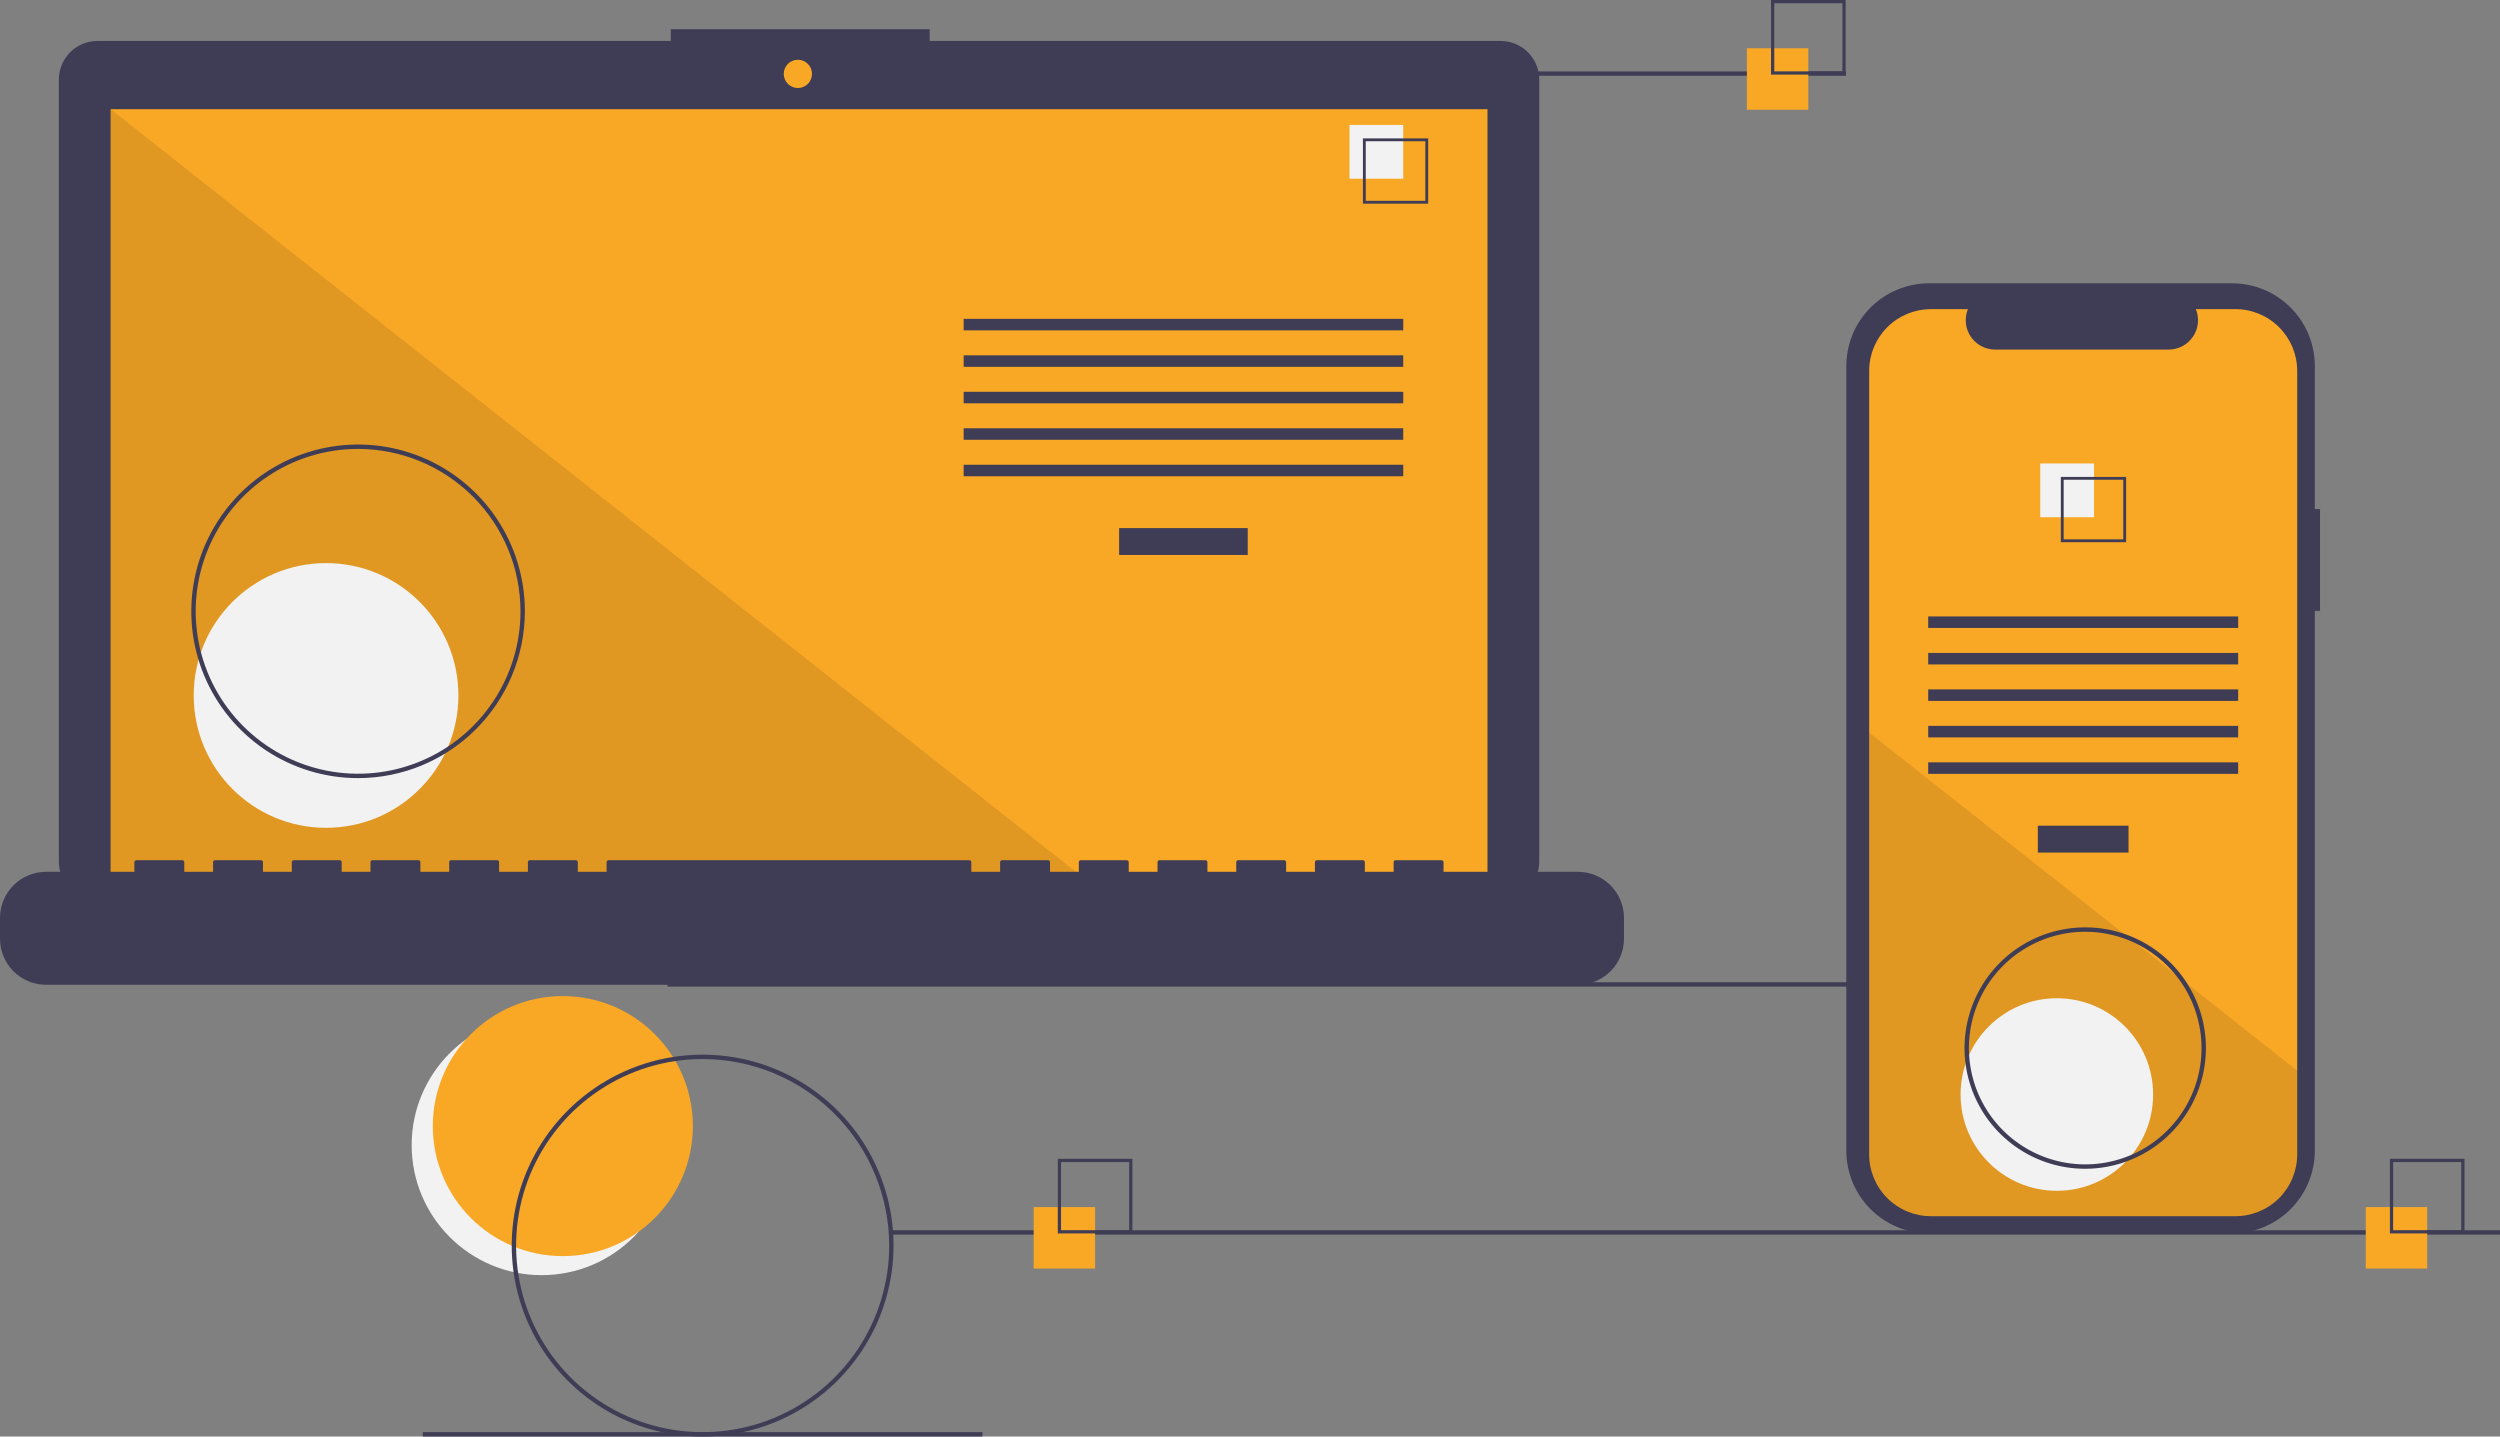 <svg width="583" height="335" viewBox="0 0 583 335" fill="none" xmlns="http://www.w3.org/2000/svg">
<rect x="0" y="0" width="583" height="335" fill="#808080" stroke="none"/>
<g clip-path="url(#clip0_40_314)">
<path d="M126.32 297.364C143.065 297.364 156.639 283.789 156.639 267.043C156.639 250.297 143.065 236.722 126.32 236.722C109.575 236.722 96.001 250.297 96.001 267.043C96.001 283.789 109.575 297.364 126.32 297.364Z" fill="#F2F2F2"/>
<path d="M131.25 292.927C147.995 292.927 161.569 279.352 161.569 262.606C161.569 245.86 147.995 232.285 131.25 232.285C114.505 232.285 100.931 245.86 100.931 262.606C100.931 279.352 114.505 292.927 131.25 292.927Z" fill="#F9A826"/>
<path d="M530.799 229.056H155.668V230.08H530.799V229.056Z" fill="#3F3D56"/>
<path d="M349.949 9.546H216.8V6.802H156.425V9.546H22.728C21.545 9.546 20.374 9.779 19.281 10.232C18.189 10.684 17.196 11.348 16.36 12.184C15.523 13.021 14.86 14.014 14.407 15.106C13.954 16.199 13.722 17.37 13.722 18.553V200.886C13.722 203.275 14.67 205.566 16.36 207.255C18.049 208.944 20.339 209.893 22.728 209.893H349.949C352.337 209.893 354.628 208.944 356.317 207.255C358.006 205.566 358.955 203.275 358.955 200.886V18.553C358.955 17.37 358.722 16.199 358.269 15.106C357.817 14.014 357.153 13.021 356.317 12.184C355.481 11.348 354.488 10.684 353.395 10.232C352.302 9.779 351.131 9.546 349.949 9.546Z" fill="#3F3D56"/>
<path d="M346.88 25.464H25.797V206.6H346.88V25.464Z" fill="#F9A826"/>
<path d="M186.064 20.524C187.883 20.524 189.357 19.05 189.357 17.231C189.357 15.412 187.883 13.938 186.064 13.938C184.245 13.938 182.771 15.412 182.771 17.231C182.771 19.05 184.245 20.524 186.064 20.524Z" fill="#F9A826"/>
<path opacity="0.1" d="M255.056 206.6H25.797V25.464L255.056 206.6Z" fill="black"/>
<path d="M76.036 193.045C93.082 193.045 106.9 179.226 106.9 162.18C106.9 145.133 93.082 131.314 76.036 131.314C58.991 131.314 45.173 145.133 45.173 162.18C45.173 179.226 58.991 193.045 76.036 193.045Z" fill="#F2F2F2"/>
<path d="M290.974 123.152H260.981V129.419H290.974V123.152Z" fill="#3F3D56"/>
<path d="M327.234 74.355H224.722V77.041H327.234V74.355Z" fill="#3F3D56"/>
<path d="M327.234 82.861H224.722V85.547H327.234V82.861Z" fill="#3F3D56"/>
<path d="M327.234 91.367H224.722V94.053H327.234V91.367Z" fill="#3F3D56"/>
<path d="M327.234 99.873H224.722V102.559H327.234V99.873Z" fill="#3F3D56"/>
<path d="M327.234 108.378H224.722V111.065H327.234V108.378Z" fill="#3F3D56"/>
<path d="M327.234 29.139H314.7V41.674H327.234V29.139Z" fill="#F2F2F2"/>
<path d="M333.053 47.494H317.833V32.273H333.053V47.494ZM318.495 46.832H332.392V32.935H318.495V46.832Z" fill="#3F3D56"/>
<path d="M367.97 203.306H336.635V201.048C336.635 200.989 336.623 200.931 336.601 200.877C336.578 200.823 336.545 200.773 336.504 200.732C336.462 200.69 336.413 200.657 336.358 200.635C336.304 200.612 336.246 200.601 336.187 200.601H325.443C325.385 200.601 325.326 200.612 325.272 200.635C325.218 200.657 325.168 200.69 325.127 200.732C325.085 200.773 325.052 200.823 325.03 200.877C325.007 200.931 324.996 200.989 324.996 201.048V203.306H318.281V201.048C318.281 200.989 318.269 200.931 318.247 200.877C318.224 200.823 318.191 200.773 318.15 200.732C318.108 200.69 318.059 200.657 318.005 200.635C317.95 200.612 317.892 200.601 317.833 200.601H307.09C307.031 200.601 306.973 200.612 306.918 200.635C306.864 200.657 306.815 200.69 306.773 200.732C306.732 200.773 306.699 200.823 306.676 200.877C306.654 200.931 306.642 200.989 306.642 201.048V203.306H299.927V201.048C299.927 200.989 299.916 200.931 299.893 200.877C299.871 200.823 299.838 200.773 299.796 200.732C299.755 200.69 299.705 200.657 299.651 200.635C299.597 200.612 299.538 200.601 299.48 200.601H288.736C288.677 200.601 288.619 200.612 288.565 200.635C288.51 200.657 288.461 200.69 288.419 200.732C288.378 200.773 288.345 200.823 288.322 200.877C288.3 200.931 288.288 200.989 288.288 201.048V203.306H281.573V201.048C281.573 200.989 281.562 200.931 281.539 200.877C281.517 200.823 281.484 200.773 281.442 200.732C281.401 200.69 281.351 200.657 281.297 200.635C281.243 200.612 281.185 200.601 281.126 200.601H270.382C270.323 200.601 270.265 200.612 270.211 200.635C270.156 200.657 270.107 200.69 270.066 200.732C270.024 200.773 269.991 200.823 269.969 200.877C269.946 200.931 269.934 200.989 269.934 201.048V203.306H263.22V201.048C263.22 200.989 263.208 200.931 263.186 200.877C263.163 200.823 263.13 200.773 263.089 200.732C263.047 200.69 262.998 200.657 262.943 200.635C262.889 200.612 262.831 200.601 262.772 200.601H252.028C251.97 200.601 251.911 200.612 251.857 200.635C251.803 200.657 251.753 200.69 251.712 200.732C251.67 200.773 251.637 200.823 251.615 200.877C251.592 200.931 251.581 200.989 251.581 201.048V203.306H244.866V201.048C244.866 200.989 244.854 200.931 244.832 200.877C244.809 200.823 244.776 200.773 244.735 200.732C244.693 200.69 244.644 200.657 244.59 200.635C244.535 200.612 244.477 200.601 244.418 200.601H233.675C233.616 200.601 233.558 200.612 233.503 200.635C233.449 200.657 233.4 200.69 233.358 200.732C233.317 200.773 233.284 200.823 233.261 200.877C233.239 200.931 233.227 200.989 233.227 201.048V203.306H226.512V201.048C226.512 200.989 226.501 200.931 226.478 200.877C226.456 200.823 226.423 200.773 226.381 200.732C226.339 200.69 226.29 200.657 226.236 200.635C226.182 200.612 226.123 200.601 226.065 200.601H141.906C141.847 200.601 141.789 200.612 141.735 200.635C141.68 200.657 141.631 200.69 141.589 200.732C141.548 200.773 141.515 200.823 141.492 200.877C141.47 200.931 141.458 200.989 141.458 201.048V203.306H134.743V201.048C134.743 200.989 134.732 200.931 134.709 200.877C134.687 200.823 134.654 200.773 134.612 200.732C134.571 200.69 134.521 200.657 134.467 200.635C134.413 200.612 134.355 200.601 134.296 200.601H123.552C123.493 200.601 123.435 200.612 123.381 200.635C123.326 200.657 123.277 200.69 123.236 200.732C123.194 200.773 123.161 200.823 123.139 200.877C123.116 200.931 123.104 200.989 123.104 201.048V203.306H116.39V201.048C116.39 200.989 116.378 200.931 116.356 200.877C116.333 200.823 116.3 200.773 116.259 200.732C116.217 200.69 116.168 200.657 116.113 200.635C116.059 200.612 116.001 200.601 115.942 200.601H105.198C105.14 200.601 105.081 200.612 105.027 200.635C104.973 200.657 104.923 200.69 104.882 200.732C104.84 200.773 104.807 200.823 104.785 200.877C104.762 200.931 104.751 200.989 104.751 201.048V203.306H98.036V201.048C98.036 200.989 98.024 200.931 98.002 200.877C97.979 200.823 97.946 200.773 97.905 200.732C97.863 200.69 97.814 200.657 97.76 200.635C97.705 200.612 97.647 200.601 97.588 200.601H86.845C86.786 200.601 86.728 200.612 86.673 200.635C86.619 200.657 86.57 200.69 86.528 200.732C86.487 200.773 86.454 200.823 86.431 200.877C86.409 200.931 86.397 200.989 86.397 201.048V203.306H79.682V201.048C79.682 200.989 79.671 200.931 79.648 200.877C79.626 200.823 79.593 200.773 79.551 200.732C79.51 200.69 79.46 200.657 79.406 200.635C79.352 200.612 79.293 200.601 79.234 200.601H68.491C68.432 200.601 68.374 200.612 68.32 200.635C68.265 200.657 68.216 200.69 68.174 200.732C68.133 200.773 68.1 200.823 68.077 200.877C68.055 200.931 68.043 200.989 68.043 201.048V203.306H61.328V201.048C61.328 200.989 61.317 200.931 61.294 200.877C61.272 200.823 61.239 200.773 61.197 200.732C61.156 200.69 61.106 200.657 61.052 200.635C60.998 200.612 60.94 200.601 60.881 200.601H50.137C50.078 200.601 50.02 200.612 49.966 200.635C49.911 200.657 49.862 200.69 49.821 200.732C49.779 200.773 49.746 200.823 49.724 200.877C49.701 200.931 49.689 200.989 49.689 201.048V203.306H42.975V201.048C42.975 200.989 42.963 200.931 42.941 200.877C42.918 200.823 42.885 200.773 42.843 200.732C42.802 200.69 42.753 200.657 42.698 200.635C42.644 200.612 42.586 200.601 42.527 200.601H31.783C31.724 200.601 31.666 200.612 31.612 200.635C31.558 200.657 31.508 200.69 31.467 200.732C31.425 200.773 31.392 200.823 31.37 200.877C31.347 200.931 31.336 200.989 31.336 201.048V203.306H10.744C7.894 203.306 5.162 204.438 3.147 206.453C1.132 208.468 2.71462e-06 211.201 0 214.05V218.909C8.14387e-06 221.758 1.132 224.491 3.147 226.506C5.162 228.521 7.894 229.653 10.744 229.653H367.97C370.82 229.653 373.552 228.521 375.567 226.506C377.582 224.491 378.714 221.758 378.714 218.909V214.05C378.714 211.201 377.582 208.468 375.567 206.453C373.552 204.438 370.82 203.306 367.97 203.306Z" fill="#3F3D56"/>
<path d="M83.507 181.458C75.814 181.458 68.294 179.177 61.898 174.902C55.502 170.628 50.517 164.553 47.573 157.446C44.629 150.338 43.859 142.517 45.359 134.972C46.86 127.427 50.565 120.496 56.004 115.056C61.444 109.616 68.374 105.911 75.919 104.411C83.464 102.91 91.284 103.68 98.392 106.624C105.499 109.568 111.573 114.554 115.847 120.95C120.121 127.347 122.402 134.867 122.402 142.56C122.39 152.873 118.289 162.76 110.997 170.052C103.705 177.344 93.819 181.446 83.507 181.458ZM83.507 104.687C76.017 104.687 68.695 106.908 62.467 111.07C56.239 115.231 51.385 121.146 48.519 128.067C45.652 134.987 44.902 142.602 46.363 149.949C47.825 157.296 51.432 164.045 56.728 169.341C62.024 174.638 68.772 178.245 76.119 179.706C83.465 181.168 91.08 180.418 98 177.551C104.92 174.685 110.835 169.83 114.996 163.602C119.157 157.374 121.379 150.051 121.379 142.56C121.367 132.519 117.374 122.892 110.274 115.792C103.174 108.692 93.548 104.698 83.507 104.687Z" fill="#3F3D56"/>
<path d="M430.491 16.656H299.988V17.679H430.491V16.656Z" fill="#3F3D56"/>
<path d="M583 286.89H207.869V287.914H583V286.89Z" fill="#3F3D56"/>
<path d="M229.107 333.976H98.605V335H229.107V333.976Z" fill="#3F3D56"/>
<path d="M255.376 281.494H241.046V295.825H255.376V281.494Z" fill="#F9A826"/>
<path d="M264.076 287.636H246.676V270.234H264.076V287.636ZM247.432 286.879H263.32V270.991H247.432V286.879Z" fill="#3F3D56"/>
<path d="M421.703 11.26H407.373V25.59H421.703V11.26Z" fill="#F9A826"/>
<path d="M430.403 17.401H413.003V0H430.403V17.401ZM413.76 16.645H429.647V0.757H413.76V16.645Z" fill="#3F3D56"/>
<path d="M566.024 281.494H551.694V295.825H566.024V281.494Z" fill="#F9A826"/>
<path d="M574.724 287.636H557.324V270.234H574.724V287.636ZM558.08 286.879H573.968V270.991H558.08V286.879Z" fill="#3F3D56"/>
<path d="M541.035 118.718H539.817V85.368C539.817 82.833 539.318 80.323 538.348 77.981C537.378 75.639 535.956 73.511 534.164 71.719C532.372 69.927 530.244 68.505 527.902 67.535C525.561 66.565 523.051 66.065 520.516 66.065H449.864C447.329 66.065 444.819 66.565 442.478 67.535C440.136 68.505 438.008 69.927 436.216 71.719C434.424 73.511 433.002 75.639 432.032 77.981C431.062 80.323 430.563 82.833 430.563 85.368V268.329C430.563 270.864 431.062 273.374 432.032 275.716C433.002 278.058 434.424 280.186 436.216 281.978C438.008 283.77 440.136 285.192 442.478 286.162C444.819 287.132 447.329 287.631 449.864 287.631H520.516C523.051 287.631 525.561 287.132 527.902 286.162C530.244 285.192 532.372 283.77 534.164 281.978C535.956 280.186 537.378 278.058 538.348 275.716C539.318 273.374 539.817 270.864 539.817 268.329V142.457H541.035V118.718Z" fill="#3F3D56"/>
<path d="M535.707 86.502V269.197C535.708 273.02 534.19 276.687 531.487 279.391C528.784 282.094 525.118 283.614 521.295 283.614H450.302C446.479 283.614 442.813 282.094 440.11 279.391C437.408 276.687 435.89 273.02 435.89 269.197V86.502C435.891 82.68 437.409 79.014 440.112 76.311C442.814 73.609 446.48 72.09 450.302 72.09H458.915C458.491 73.129 458.33 74.257 458.444 75.374C458.559 76.492 458.947 77.563 459.573 78.495C460.2 79.427 461.046 80.19 462.037 80.718C463.028 81.246 464.133 81.522 465.256 81.522H505.732C506.855 81.522 507.961 81.246 508.952 80.718C509.943 80.19 510.789 79.427 511.415 78.495C512.042 77.563 512.429 76.492 512.544 75.374C512.659 74.257 512.497 73.129 512.073 72.09H521.295C525.118 72.09 528.783 73.609 531.486 76.311C534.188 79.014 535.707 82.68 535.707 86.502Z" fill="#F9A826"/>
<path d="M496.373 192.551H475.224V198.819H496.373V192.551Z" fill="#3F3D56"/>
<path d="M521.94 143.754H449.657V146.44H521.94V143.754Z" fill="#3F3D56"/>
<path d="M521.94 152.26H449.657V154.946H521.94V152.26Z" fill="#3F3D56"/>
<path d="M521.94 160.766H449.657V163.452H521.94V160.766Z" fill="#3F3D56"/>
<path d="M521.94 169.271H449.657V171.958H521.94V169.271Z" fill="#3F3D56"/>
<path d="M521.94 177.778H449.657V180.464H521.94V177.778Z" fill="#3F3D56"/>
<path d="M488.324 108.083H475.789V120.618H488.324V108.083Z" fill="#F2F2F2"/>
<path d="M480.588 111.217V126.438H495.808V111.217H480.588ZM495.148 125.778H481.248V111.878H495.148V125.778Z" fill="#3F3D56"/>
<path opacity="0.1" d="M535.707 249.687V269.197C535.708 273.02 534.19 276.687 531.487 279.391C528.784 282.095 525.118 283.614 521.295 283.615H450.302C446.479 283.614 442.813 282.095 440.11 279.391C437.408 276.687 435.89 273.02 435.89 269.197V170.823L495.702 218.078L496.725 218.886L507.851 227.674L508.89 228.498L535.707 249.687Z" fill="black"/>
<path d="M479.657 277.694C492.057 277.694 502.108 267.642 502.108 255.242C502.108 242.842 492.057 232.79 479.657 232.79C467.258 232.79 457.207 242.842 457.207 255.242C457.207 267.642 467.258 277.694 479.657 277.694Z" fill="#F2F2F2"/>
<path d="M163.856 335C155.05 335 146.441 332.389 139.119 327.496C131.797 322.603 126.091 315.649 122.721 307.513C119.351 299.376 118.469 290.423 120.187 281.786C121.905 273.149 126.145 265.215 132.372 258.987C138.599 252.76 146.533 248.519 155.17 246.801C163.807 245.083 172.759 245.965 180.895 249.335C189.031 252.705 195.984 258.412 200.877 265.735C205.769 273.057 208.38 281.666 208.38 290.473C208.367 302.278 203.672 313.596 195.325 321.944C186.978 330.291 175.66 334.987 163.856 335ZM163.856 246.969C155.252 246.969 146.842 249.521 139.688 254.301C132.534 259.081 126.959 265.875 123.666 273.825C120.374 281.774 119.512 290.521 121.191 298.96C122.869 307.399 127.012 315.15 133.096 321.235C139.18 327.319 146.931 331.462 155.369 333.141C163.808 334.819 172.554 333.958 180.503 330.665C188.452 327.372 195.246 321.796 200.026 314.642C204.806 307.488 207.357 299.077 207.357 290.473C207.344 278.939 202.757 267.881 194.601 259.726C186.446 251.57 175.389 246.982 163.856 246.969Z" fill="#3F3D56"/>
<path d="M486.275 272.56C480.708 272.56 475.265 270.909 470.637 267.816C466.008 264.722 462.4 260.326 460.27 255.182C458.139 250.039 457.582 244.379 458.668 238.918C459.754 233.458 462.435 228.442 466.371 224.506C470.308 220.569 475.323 217.888 480.783 216.802C486.243 215.715 491.903 216.273 497.046 218.404C502.19 220.534 506.586 224.142 509.679 228.771C512.771 233.4 514.422 238.843 514.422 244.41C514.414 251.873 511.446 259.028 506.169 264.305C500.892 269.583 493.737 272.551 486.275 272.56ZM486.275 217.284C480.91 217.284 475.666 218.875 471.205 221.856C466.745 224.837 463.268 229.073 461.215 234.03C459.162 238.986 458.625 244.44 459.672 249.702C460.718 254.964 463.302 259.797 467.095 263.591C470.888 267.385 475.721 269.968 480.983 271.015C486.245 272.061 491.698 271.524 496.655 269.471C501.611 267.418 505.847 263.941 508.828 259.48C511.808 255.02 513.399 249.775 513.399 244.41C513.391 237.218 510.53 230.324 505.445 225.238C500.36 220.153 493.466 217.292 486.275 217.284Z" fill="#3F3D56"/>
</g>
<defs>
<clipPath id="clip0_40_314">
<rect width="583" height="335" fill="white"/>
</clipPath>
</defs>
</svg>
